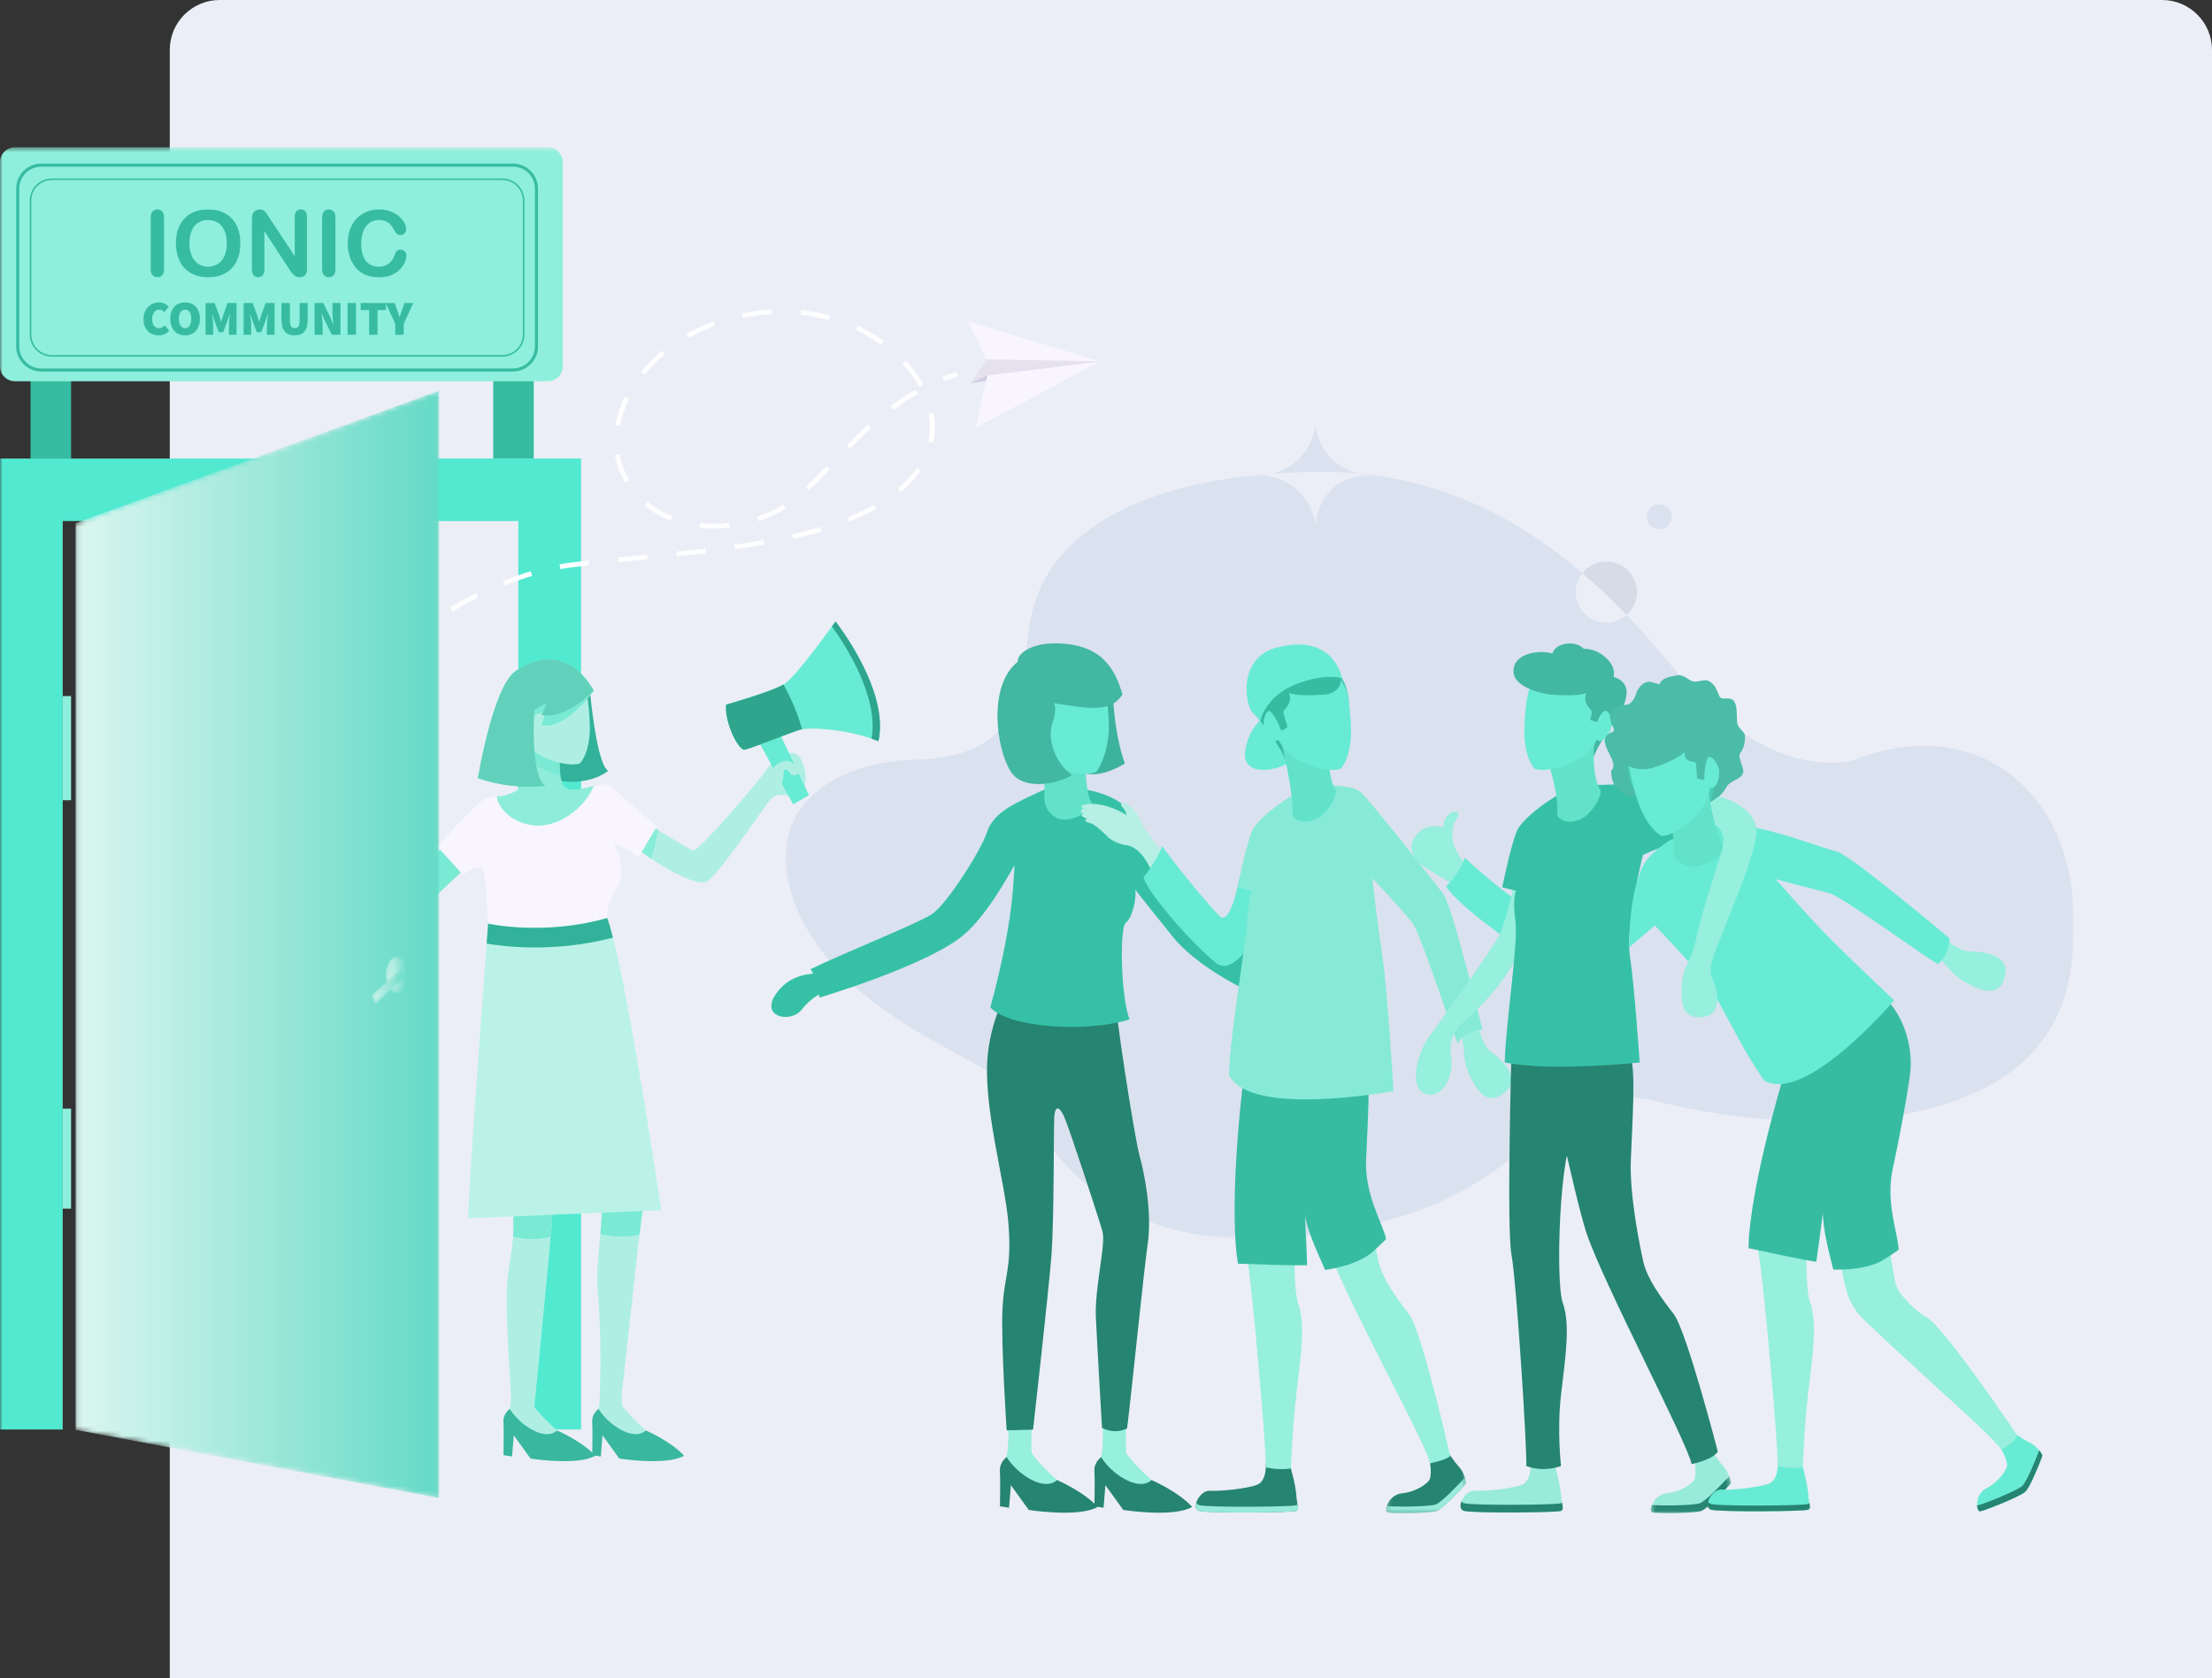 <?xml version="1.0" encoding="utf-8"?>
<svg xmlns="http://www.w3.org/2000/svg" xmlns:xlink="http://www.w3.org/1999/xlink" width="443px" height="336px" viewBox="0 0 443 336" version="1.1">
    
    <rect x="0" y="0" width="443" height="336" fill="#333333" stroke="none"/>
    
    <title>Illustration</title>
    <desc>Created with Sketch.</desc>
    <defs>
        <polygon id="path-1" points="0.229 0.364 258.331 0.364 258.331 153.642 0.229 153.642"/>
        <polygon id="path-3" points="0.262 0.501 16.274 0.501 16.274 12.842 0.262 12.842"/>
        <polygon id="path-5" points="0.265 0.194 16.274 0.194 16.274 7.338 0.265 7.338"/>
        <polygon id="path-7" points="0.519 0.501 16.53 0.501 16.53 12.842 0.519 12.842"/>
        <polygon id="path-9" points="0.521 0.54 16.531 0.54 16.531 7.95 0.521 7.95"/>
        <polygon id="path-11" points="0 273.958 415.405 273.958 415.405 0.489 0 0.489"/>
        <polygon id="path-13" points="0.12 26.752 0.12 208.288 72.941 221.942 72.941 0.205"/>
        <linearGradient x1="-0%" y1="50%" x2="99.999%" y2="50%" id="linearGradient-15">
            <stop stop-color="#DBF6F0" offset="0%"/>
            <stop stop-color="#64DAC6" offset="100%"/>
        </linearGradient>
        <path d="M0.299,4.142 C0.299,6.177 1.302,7.827 2.539,7.827 L2.539,7.827 C3.774,7.827 4.778,6.177 4.778,4.142 L4.778,4.142 C4.778,2.108 3.774,0.458 2.539,0.458 L2.539,0.458 C1.302,0.458 0.299,2.108 0.299,4.142" id="path-16"/>
        <linearGradient x1="0.008%" y1="50.001%" x2="99.985%" y2="50.001%" id="linearGradient-18">
            <stop stop-color="#DBF6F0" offset="0%"/>
            <stop stop-color="#64DAC6" offset="100%"/>
        </linearGradient>
        <path d="M6.106,0.152 L0.629,5.037 C0.498,5.155 0.499,5.561 0.611,5.879 L0.611,5.879 L0.811,6.454 C0.922,6.773 1.161,7.059 1.293,6.942 L1.293,6.942 L6.77,2.056 C6.9,1.939 6.874,1.462 6.763,1.144 L6.763,1.144 L6.563,0.569 C6.473,0.31 6.314,0.119 6.187,0.119 L6.187,0.119 C6.158,0.119 6.13,0.13 6.106,0.152" id="path-19"/>
        <linearGradient x1="-0.001%" y1="49.998%" x2="100.005%" y2="49.998%" id="linearGradient-21">
            <stop stop-color="#DBF6F0" offset="0%"/>
            <stop stop-color="#64DAC6" offset="100%"/>
        </linearGradient>
    </defs>
    <g id="For-Developers" stroke="none" stroke-width="1" fill="none" fill-rule="evenodd">
        <g transform="translate(-1013, -5330)" id="Build-a-Developer-community">
            <g transform="translate(189, 5160)">
                <g id="Illustration" transform="translate(824, 170)">
                    <path d="M44,0 L433,0 C438.523,-1.01453063e-15 443,4.477 443,10 L443,336 L443,336 L34,336 L34,10 C34,4.477 38.477,1.01453063e-15 44,0 Z" id="Rectangle" fill="#EBEEF6"/>
                    <g id="Group-211" transform="translate(0, 29)">
                        <g id="Group-3" transform="translate(157.074, 65.432)">
                            <mask id="mask-2" fill="white">
                                <use xlink:href="#path-1"/>
                            </mask>
                            <g id="Clip-2"/>
                            <path d="M214.49,57.644 C214.49,57.644 197.732,63.589 178.048,39.318 C174.989,35.545 171.872,32 168.682,28.693 C167.601,29.649 166.182,30.233 164.623,30.233 C161.237,30.233 158.493,27.498 158.493,24.125 C158.493,22.688 158.994,21.37 159.826,20.327 C146.594,9.037 131.969,1.907 114.882,0.364 C115.767,0.584 116.688,0.712 117.641,0.712 C106.651,0.712 106.328,11.133 106.379,10.698 C105.721,5.077 100.934,0.712 95.116,0.712 C95.977,0.712 96.81,0.606 97.615,0.425 C72.898,2.288 53.132,11.089 49.403,29.151 C47.34,39.136 50.276,57.048 26.642,57.644 C7.126,58.137 -5.783,69.81 3.077,88.739 C11.936,107.668 35.085,115.767 43.085,121.569 C51.084,127.372 57.375,158.984 105.838,152.859 C154.301,146.734 148.981,119.689 175.637,126.287 C202.292,132.885 251.747,134.388 257.431,100.813 C263.116,67.238 241.042,47.299 214.49,57.644" id="Fill-1" fill="#DAE1EF" mask="url(#mask-2)"/>
                        </g>
                        <path d="M263.453,56.158 C262.892,60.948 259.329,64.816 254.688,65.858 C257.906,65.615 261.204,65.485 264.566,65.473 C267.082,65.464 269.542,65.578 271.956,65.796 C267.444,64.669 264.003,60.858 263.453,56.158 Z" id="Fill-4" fill="#DAE1EF"/>
                        <path d="M325.756,94.125 C327.023,93.006 327.826,91.377 327.826,89.556 C327.826,86.183 325.082,83.447 321.696,83.447 C319.752,83.447 318.022,84.352 316.9,85.759 C319.92,88.336 322.868,91.131 325.756,94.125" id="Fill-6" fill="#D6DBE8"/>
                        <path d="M225.545,254.955 C225.545,254.955 225.399,261.15 225.545,261.88 C225.691,262.609 229.933,266.982 231.907,268.367 C228.544,270.482 221.596,266.034 220.353,263.555 C221.084,260.931 220.864,254.955 220.864,254.955 L225.545,254.955 Z" id="Fill-8" fill="#97EFDE"/>
                        <path d="M219.182,272.593 L221.011,272.886 L221.377,268.367 L224.96,273.324 C224.96,273.324 234.925,274.908 238.764,272.721 C235.911,269.605 230.62,267.332 230.62,267.332 C230.62,267.332 229.099,269.108 225.6,267.332 C222.1,265.556 220.533,262.733 220.533,262.733 C220.533,262.733 219.073,263.756 219.182,265.505 C219.292,267.255 219.182,272.593 219.182,272.593" id="Fill-10" fill="#268472"/>
                        <path d="M206.619,254.955 C206.619,254.955 206.472,261.15 206.619,261.88 C206.765,262.609 211.006,266.982 212.981,268.367 C209.617,270.482 202.67,266.034 201.427,263.555 C202.157,260.931 201.938,254.955 201.938,254.955 L206.619,254.955 Z" id="Fill-12" fill="#97EFDE"/>
                        <path d="M200.256,272.593 L202.084,272.886 L202.45,268.367 L206.033,273.324 C206.033,273.324 215.998,274.908 219.837,272.721 C216.986,269.605 211.693,267.332 211.693,267.332 C211.693,267.332 210.173,269.108 206.673,267.332 C203.173,265.556 201.606,262.733 201.606,262.733 C201.606,262.733 200.146,263.756 200.256,265.505 C200.366,267.255 200.256,272.593 200.256,272.593" id="Fill-14" fill="#268472"/>
                        <path d="M204.702,165.083 C204.702,165.083 199.217,170.986 197.9,181.482 C196.584,191.978 201.33,207.344 201.988,216.309 C202.646,225.275 201.054,226.331 200.761,233.329 C200.469,240.327 201.604,257.382 201.604,257.382 L206.893,257.243 C206.893,257.243 209.967,229.953 210.552,222.665 C211.137,215.377 210.991,197.009 211.137,194.677 C211.284,192.343 212.162,192.198 213.332,195.112 C214.502,198.028 220.06,214.939 220.792,217.563 C221.522,220.187 219.183,228.788 219.475,234.91 C219.768,241.033 220.702,256.885 220.702,256.885 C220.702,256.885 223.092,258.312 225.726,257 C226.895,247.379 228.982,226.164 229.859,220.041 C230.738,213.919 229.275,206.193 228.252,202.548 C227.228,198.904 223.132,172.664 223.278,169.456 C223.425,166.248 204.702,165.083 204.702,165.083" id="Fill-16" fill="#268472"/>
                        <path d="M165.745,166.155 C165.745,166.155 158.523,164.382 154.863,170.883 C152.959,174.964 158.602,175.627 160.491,173.229 C162.381,170.831 164.038,170.131 164.038,170.131 C164.038,170.131 165.504,168.141 165.745,166.155" id="Fill-18" fill="#36C1A7"/>
                        <path d="M208.98,130.589 C208.98,130.589 209.233,132.625 205.242,140.34 C200.948,148.644 196.883,154.798 193.196,158.015 C186.047,164.251 164.115,170.733 164.115,170.733 C164.115,170.733 163.324,166.23 162.327,165.038 C169.904,161.432 183.58,155.984 186.591,154.054 C189.602,152.125 196.542,141.159 197.645,137.673 C198.747,134.186 202.387,132.39 203.921,131.613 C207.483,129.845 208.98,130.589 208.98,130.589" id="Fill-20" fill="#36C1A7"/>
                        <path d="M209.967,128.783 C209.967,128.783 218.605,127.778 224.458,131.762 C226.949,133.457 224.566,144.555 226.639,147.032 C228.398,149.137 226.804,154.854 225.487,155.728 C224.17,156.603 224.462,170.582 226.217,175.101 C218.027,177.725 202.268,176.924 198.319,172.697 C200.471,165.096 202.386,155.536 202.823,149.472 C203.262,143.407 203.926,141.586 199.396,137.064 C196.419,134.094 209.967,128.783 209.967,128.783" id="Fill-22" fill="#36C1A7"/>
                        <path d="M222.82,108.361 C222.82,108.361 222.82,116.941 225.274,123.888 C219.954,127.025 215.554,126.738 214.68,122.96 C213.807,119.181 217.697,108.644 217.697,108.644 L222.82,108.361 Z" id="Fill-24" fill="#3DB29C"/>
                        <path d="M204.849,114.596 C204.849,114.596 208.815,119.527 208.888,121.542 C209.839,121.012 208.361,114.967 204.849,114.596" id="Fill-26" fill="#49CEB4"/>
                        <path d="M207.88,117.061 C207.88,117.061 209.555,126.7 209.128,130.8 C209.254,133.451 211.123,135.116 213.279,135.116 C214.87,135.116 218.608,133.741 218.677,131.762 C216.691,128.863 217.385,116.832 218.094,114.924 C215.54,116.267 207.88,117.061 207.88,117.061" id="Fill-28" fill="#61E2C9"/>
                        <path d="M219.798,104.018 C219.798,104.018 221.819,106.51 221.394,110.805 C219.425,110.222 217.882,105.131 219.798,104.018" id="Fill-30" fill="#49CEB4"/>
                        <path d="M221.248,108.727 C221.248,108.727 221.85,110.742 222.063,115.62 C222.275,120.498 220.415,124.646 219.564,125.494 C218.712,126.343 211.158,126.491 208.072,120.552 C207.221,122.143 203.761,115.938 204.613,113.71 C205.464,111.484 206.634,112.969 206.634,112.969 C206.634,112.969 205.145,109.257 208.018,106.924 C210.891,104.59 219.367,102.894 221.248,108.727" id="Fill-32" fill="#68EBD4"/>
                        <path d="M211.029,111.787 C211.029,111.787 211.87,112.673 210.753,115.854 C209.636,119.036 211.442,123.904 214.68,126.176 C211.374,128.184 204.849,129.217 202.454,125.523 C199.551,121.045 197.716,108.36 203.853,103.471 C203.599,101.909 206.55,99.814 211.179,99.814 C220.319,99.814 223.198,104.508 224.795,110.022 C222.347,113.946 217.492,112.744 211.029,111.787" id="Fill-34" fill="#42B7A1"/>
                        <path d="M225.734,134.221 C225.734,134.221 238.935,153.981 241.175,156.108 C243.414,158.234 257.897,168.248 261.317,170.514 C264.739,172.778 268.687,178.685 266.018,180.999 C263.348,183.312 259.393,179.886 258.586,175.779 C258.003,172.606 256.165,170.899 253.353,169.881 C250.541,168.863 241.861,164.881 237.692,159.615 C237.042,158.792 227.902,147.585 227.117,146.17 C222.881,138.528 225.734,134.221 225.734,134.221" id="Fill-36" fill="#A3EFE0"/>
                        <path d="M224.458,131.762 C224.458,131.762 226.825,133.541 227.724,134.996 C230.725,139.848 235.867,149.918 239.898,153.648 C241.73,155.344 251.517,162.238 257.017,166.006 C256.382,166.981 254.535,170.324 253.741,171.294 C252.979,170.686 252.071,170.211 251.027,169.833 C248.215,168.815 239.075,163.858 234.907,158.592 C234.256,157.769 225.579,147.104 224.794,145.689 C220.558,138.047 224.458,131.762 224.458,131.762" id="Fill-38" fill="#36C1A7"/>
                        <path d="M258.261,264.039 C258.261,264.039 259.469,268.138 259.611,270.33 C259.754,272.523 260.32,273.158 259.611,273.512 C258.903,273.865 241.949,274.006 240.175,273.512 C238.401,273.018 240.317,269.34 242.303,269.482 C244.29,269.624 249.785,269.058 251.771,268.281 C253.757,267.504 253.511,264.039 253.511,264.039 L258.261,264.039 Z" id="Fill-40" fill="#268472"/>
                        <path d="M259.611,272.364 C258.903,272.719 241.949,272.859 240.175,272.364 C239.875,272.28 239.688,272.101 239.581,271.869 C239.356,272.626 239.476,273.317 240.175,273.512 C241.949,274.007 258.903,273.865 259.611,273.512 C260.062,273.286 259.997,272.943 259.853,272.161 C259.798,272.239 259.726,272.307 259.611,272.364" id="Fill-42" fill="#98EADA"/>
                        <g id="Group-46" transform="translate(277.333, 261.117)">
                            <mask id="mask-4" fill="white">
                                <use xlink:href="#path-3"/>
                            </mask>
                            <g id="Clip-45"/>
                            <path d="M12.604,0.501 C12.604,0.501 13.72,2.303 14.731,3.418 C15.742,4.53 16.274,5.963 16.274,6.917 C14.785,8.56 11.643,11.848 10.419,12.377 C9.196,12.908 1.483,12.928 0.578,12.717 C-0.326,12.504 0.736,9.143 3.452,8.878 C5.835,8.645 7.919,7.38 8.771,6.425 C9.622,5.47 8.984,2.303 8.984,2.303 L12.604,0.501 Z" id="Fill-44" fill="#268472" mask="url(#mask-4)"/>
                        </g>
                        <path d="M286.388,263.833 C286.379,263.683 286.367,263.541 286.355,263.4 L286.317,263.419 C286.317,263.419 286.349,263.581 286.388,263.833" id="Fill-47" fill="#545454"/>
                        <g id="Group-51" transform="translate(277.333, 266.62)">
                            <mask id="mask-6" fill="white">
                                <use xlink:href="#path-5"/>
                            </mask>
                            <g id="Clip-50"/>
                            <path d="M16.057,0.194 C14.539,1.861 11.482,5.05 10.278,5.572 C9.054,6.102 1.341,6.122 0.437,5.91 C0.424,5.906 0.416,5.898 0.403,5.893 C0.176,6.564 0.225,7.129 0.578,7.213 C1.483,7.424 9.196,7.404 10.419,6.874 C11.643,6.345 14.785,3.057 16.274,1.413 C16.274,1.058 16.2,0.638 16.057,0.194" id="Fill-49" fill="#98EADA" mask="url(#mask-6)"/>
                        </g>
                        <path d="M249.68,181.746 C249.68,181.746 248.688,216.955 249.68,222.185 C250.673,227.417 253.653,261.197 253.51,264.806 C256.49,265.46 258.531,265.001 258.531,265.001 C258.531,265.001 258.76,257.538 259.612,250.186 C260.462,242.832 261.521,236.254 259.96,231.87 C258.399,227.488 259.433,200.41 262.269,198.572 C265.106,196.733 263.442,179.201 263.442,179.201 L249.68,181.746 Z" id="Fill-52" fill="#97EFDE"/>
                        <path d="M261.776,224.322 C261.535,214.774 260.138,199.953 262.269,198.572 C265.106,196.733 263.442,179.201 263.442,179.201 L249.68,181.746 C249.68,181.746 246.135,206.631 247.624,221.877 C247.672,222.369 247.818,223.092 247.927,224.014 C251.101,224.108 258.805,224.433 261.776,224.322" id="Fill-54" fill="#37BCA2"/>
                        <path d="M282.169,234.098 C279.707,230.929 277.067,227.272 276.211,224.068 C276.178,223.947 276.13,223.824 276.103,223.706 C275.359,220.418 273.302,210.236 273.586,203.238 C273.869,196.239 274.58,185.421 273.586,182.876 C272.593,180.331 256.489,182.876 256.489,182.876 C256.489,182.876 262.372,210.804 264.681,217.802 C265.391,219.956 266.748,223.158 268.447,226.895 C274.547,240.323 285.701,260.507 286.411,263.992 C291.093,262.931 290.382,262.303 290.382,262.303 C290.382,262.303 284.723,237.385 282.169,234.098" id="Fill-56" fill="#97EFDE"/>
                        <path d="M277.595,219.056 C276.85,215.768 273.302,210.237 273.586,203.238 C273.869,196.238 274.58,185.421 273.586,182.876 C272.593,180.331 256.49,182.876 256.49,182.876 C256.49,182.876 259.752,210.168 262.061,217.165 C262.77,219.32 263.696,221.54 265.394,225.276 C268.134,224.794 271.543,224.165 274.58,221.927 C274.68,221.853 277.622,219.174 277.595,219.056" id="Fill-58" fill="#37BCA2"/>
                        <path d="M281.531,140.67 C281.531,140.67 287.17,149.26 289.405,152.865 C291.639,156.471 294.655,169.727 295.221,173.262 C295.789,176.797 297.208,180.756 298.769,181.747 C300.329,182.735 304.585,186.695 301.747,189.381 C298.91,192.068 296.64,191.079 294.512,186.696 C292.384,182.312 293.975,182.03 292.116,176.373 C290.256,170.717 286.568,160.112 285.716,158.557 C284.866,157.002 276.919,145.549 276.919,145.549 L281.531,140.67 Z" id="Fill-60" fill="#97EFDE"/>
                        <path d="M235.937,146.168 C233.37,142.643 230.823,139.051 229.82,137.639 C229.375,137.014 228.776,136.375 228.101,135.777 L221.755,138.527 C222.718,139.314 223.983,139.913 225.318,140.132 C228.088,140.551 229.749,143.292 230.707,145.69 C231.271,147.101 233.374,150.432 235.937,153.67 L235.937,146.168 Z" id="Fill-62" fill="#B6EFE4"/>
                        <path d="M248.202,146.913 C248.202,146.913 246.454,156.586 244.255,154.42 C242.523,152.714 236.541,145.714 232.704,140.34 C232.445,141.882 229.898,145.622 228.989,146.701 C229.091,146.918 229.195,147.132 229.288,147.363 C230.393,150.135 238.348,159.685 243.616,163.858 C247.499,166.934 253.496,156.062 254.222,151.592 C254.86,147.66 248.202,146.913 248.202,146.913" id="Fill-64" fill="#68EBD4"/>
                        <path d="M229.463,137.611 C229.463,137.611 228.082,134.173 226.976,133.046 C225.779,131.783 224.858,131.553 224.536,131.92 C224.213,132.287 225.503,132.983 225.595,134.192 C223.891,133.044 219.931,131.369 216.983,132.149 C216.016,132.608 216.937,132.838 217.167,132.907 C216.476,132.953 216.038,133.48 217.005,133.94 C216.407,134.031 216.476,134.559 217.766,134.903 C217.236,134.996 217.121,135.454 217.904,135.661 C218.687,135.867 219.495,136.29 220.78,137.528 C222.064,138.766 223.471,140.042 225.984,140.261 C228.496,140.48 229.463,137.611 229.463,137.611" id="Fill-66" fill="#B6EFE4"/>
                        <path d="M263.017,128.297 C263.017,128.297 270.322,127.803 272.45,129.57 C274.022,130.876 283.942,143.453 289.016,149.932 C290.808,152.221 296.889,177.151 296.889,177.151 C296.889,177.151 292.953,177.468 291.995,179.907 C291.371,179.285 284.49,157.721 282.844,155.728 C279.717,151.945 274.817,146.807 274.817,146.807 C274.817,146.807 276.016,157.076 276.92,163.014 C277.824,168.953 279.084,189.453 279.084,189.453 C279.084,189.453 250.001,194.896 246.134,186.128 C246.348,177.856 249.477,160.361 249.752,155.728 C250.032,151.027 250.603,149.367 250.603,149.367 L247.836,148.659 C247.836,148.659 249.467,140.528 250.744,137.418 C252.021,134.307 260.25,128.863 263.017,128.297" id="Fill-68" fill="#86EAD7"/>
                        <path d="M253.875,114.047 C253.875,114.047 250.072,116.008 249.362,121.523 C248.652,127.037 257.519,125.658 260.818,121.523 C256.81,120.108 252.357,118.414 253.875,114.047" id="Fill-70" fill="#68EBD4"/>
                        <path d="M253.53,116.941 C253.53,116.941 257.497,121.873 257.569,123.888 C258.52,123.357 257.042,117.313 253.53,116.941" id="Fill-72" fill="#37BCA2"/>
                        <path d="M256.562,119.407 C256.562,119.407 259.256,130.207 258.831,134.307 C260.462,136.429 263.512,135.297 264.648,134.307 C265.782,133.317 267.486,131.268 267.556,129.287 C265.571,126.389 266.066,119.178 266.776,117.269 C264.223,118.612 256.562,119.407 256.562,119.407" id="Fill-74" fill="#61E2C9"/>
                        <path d="M268.479,106.364 C268.479,106.364 270.501,108.856 270.076,113.151 C268.107,112.567 266.564,107.477 268.479,106.364" id="Fill-76" fill="#49CEB4"/>
                        <path d="M269.737,109.492 C269.737,109.492 270.34,111.507 270.553,116.385 C270.766,121.263 269.383,124.021 268.531,124.869 C267.679,125.717 259.062,124.975 255.975,119.036 C255.124,120.627 252.251,116.703 253.103,114.475 C253.953,112.249 255.124,113.734 255.124,113.734 C255.124,113.734 253.635,110.022 256.507,107.689 C259.38,105.356 267.857,103.659 269.737,109.492" id="Fill-78" fill="#68EBD4"/>
                        <path d="M265.694,110.022 C265.694,110.022 268.479,109.642 268.479,107.291 C268.479,104.375 262.52,104.242 263.265,103.341 C262.574,101.082 258.105,102.457 256.562,104.189 C253.263,104.066 251.881,104.136 252.732,106.522 C247.519,108.063 251.311,113.912 253.059,116.289 C253.103,114.476 253.451,113.813 254.01,113.389 C254.568,112.965 256.11,115.811 256.562,117.269 C257.466,117.057 257.852,116.491 257.852,116.491 C257.852,116.491 257.042,114.131 257.042,113.549 C257.042,112.965 259.029,111.967 258.141,109.739 C260.056,110.588 265.694,110.022 265.694,110.022" id="Fill-80" fill="#37BCA2"/>
                        <path d="M252.393,115.344 C252.393,115.344 253.317,110.506 259.382,108.063 C265.447,105.621 268.748,106.788 268.748,106.788 C268.748,106.788 267.238,97.644 255.691,100.655 C248.369,102.563 249.091,111.004 250.71,113.503 L252.393,115.344 Z" id="Fill-82" fill="#68EBD4"/>
                        <path d="M293.326,148.988 C293.326,148.988 290.245,147.874 286.995,145.623 C285.128,144.331 283.068,143.975 282.649,140.67 C283.109,135.941 289.543,134.994 290.594,138.573 C291.646,142.151 293.239,143.679 293.239,143.679 C293.239,143.679 293.994,146.604 293.326,148.988" id="Fill-84" fill="#97EFDE"/>
                        <path d="M290.999,139.789 C290.999,139.789 290.523,136.762 291.392,135.511 C292.261,134.259 292.312,133.495 291.392,133.495 C290.472,133.495 289.158,134.617 289.048,136.426 C288.938,138.234 290.999,139.789 290.999,139.789" id="Fill-86" fill="#97EFDE"/>
                        <path d="M308.478,144.889 C308.478,144.889 308.672,154.716 306.088,153.024 C304.053,151.69 298.169,147.249 293.348,142.732 C292.67,145.011 290.676,147.496 289.597,148.446 C289.74,148.64 289.885,148.829 290.021,149.037 C291.652,151.537 301.335,159.343 307.324,162.403 C311.738,164.657 315.473,152.821 315.302,148.297 C315.151,144.316 308.478,144.889 308.478,144.889" id="Fill-88" fill="#68EBD4"/>
                        <path d="M322.315,116.941 C322.315,116.941 318.897,121.873 318.824,123.888 C317.872,123.357 318.803,117.313 322.315,116.941" id="Fill-90" fill="#42B7A1"/>
                        <path d="M311.285,264.039 C311.285,264.039 312.492,268.138 312.635,270.33 C312.777,272.523 313.343,273.158 312.635,273.512 C311.925,273.865 294.973,274.006 293.198,273.512 C291.425,273.018 293.34,269.34 295.327,269.482 C297.313,269.624 302.808,269.058 304.794,268.281 C306.78,267.504 306.534,264.039 306.534,264.039 L311.285,264.039 Z" id="Fill-92" fill="#98EADA"/>
                        <path d="M312.635,271.975 C311.926,272.328 294.973,272.469 293.198,271.975 C292.964,271.909 292.799,271.786 292.685,271.626 C292.353,272.472 292.424,273.296 293.198,273.512 C294.973,274.006 311.926,273.865 312.635,273.512 C313.142,273.259 312.996,272.852 312.82,271.843 C312.77,271.891 312.713,271.936 312.635,271.975" id="Fill-94" fill="#268472"/>
                        <g id="Group-98" transform="translate(330.1, 261.117)">
                            <mask id="mask-8" fill="white">
                                <use xlink:href="#path-7"/>
                            </mask>
                            <g id="Clip-97"/>
                            <path d="M12.859,0.501 C12.859,0.501 13.977,2.303 14.988,3.418 C15.999,4.53 16.53,5.963 16.53,6.917 C15.041,8.56 11.9,11.848 10.676,12.377 C9.452,12.908 1.74,12.928 0.835,12.717 C-0.069,12.504 0.993,9.143 3.709,8.878 C6.091,8.645 8.175,7.38 9.027,6.425 C9.878,5.47 9.239,2.303 9.239,2.303 L12.859,0.501 Z" id="Fill-96" fill="#98EADA" mask="url(#mask-8)"/>
                        </g>
                        <g id="Group-101" transform="translate(330.1, 266.009)">
                            <mask id="mask-10" fill="white">
                                <use xlink:href="#path-9"/>
                            </mask>
                            <g id="Clip-100"/>
                            <path d="M16.216,0.54 C14.707,2.201 11.621,5.424 10.41,5.948 C9.237,6.456 2.119,6.495 0.733,6.311 C0.425,7.065 0.448,7.733 0.835,7.824 C1.74,8.036 9.452,8.016 10.676,7.485 C11.9,6.956 15.041,3.668 16.531,2.025 C16.531,1.6 16.42,1.082 16.216,0.54" id="Fill-99" fill="#268472" mask="url(#mask-10)"/>
                        </g>
                        <path d="M302.703,181.746 C302.703,181.746 301.711,216.955 302.703,222.185 C303.697,227.417 305.826,260.925 305.682,264.534 C309.23,265.881 312.635,264.534 312.635,264.534 C312.635,264.534 311.784,257.538 312.635,250.186 C313.486,242.832 314.543,236.254 312.984,231.87 C311.423,227.488 312.455,200.41 315.293,198.572 C318.13,196.733 316.466,179.201 316.466,179.201 L302.703,181.746 Z" id="Fill-102" fill="#268472"/>
                        <path d="M309.513,182.876 C309.513,182.876 315.396,210.804 317.704,217.802 C320.967,227.7 337.877,259.69 338.783,264.144 C343.466,263.085 344.022,261.617 344.022,261.617 C344.022,261.617 337.746,237.385 335.193,234.098 C332.639,230.811 329.873,226.993 329.128,223.706 C328.383,220.418 326.325,210.237 326.609,203.238 C326.892,196.239 327.602,185.421 326.609,182.876 C325.616,180.331 309.513,182.876 309.513,182.876" id="Fill-104" fill="#268472"/>
                        <path d="M303.484,147.032 C303.484,147.032 301.675,155.41 300.292,158.167 C298.909,160.925 288.694,175.242 286.246,178.529 C283.799,181.817 282.096,188.709 285.395,189.981 C288.694,191.255 291.248,186.694 290.61,182.559 C290.077,179.377 291.226,177.151 293.525,175.242 C295.823,173.332 302.632,166.652 304.761,160.289 C306.889,153.925 303.484,147.032 303.484,147.032" id="Fill-106" fill="#97EFDE"/>
                        <path d="M316.039,128.297 C316.039,128.297 323.489,128.029 326.258,128.03 C329.348,128.03 336.392,130.572 336.392,130.572 C336.392,130.572 340.661,136.188 340.733,138.611 C337.703,138.153 329.024,142.183 329.024,142.183 C329.024,142.183 325.51,156.365 326.414,162.303 C327.319,168.242 328.383,183.726 328.383,183.726 C328.383,183.726 310.932,185.634 301.355,183.726 C301.568,175.453 304.122,159.97 303.484,155.304 C302.845,150.638 303.626,149.367 303.626,149.367 L300.86,148.659 C300.86,148.659 302.491,140.528 303.767,137.418 C305.044,134.307 313.273,128.863 316.039,128.297" id="Fill-108" fill="#36C1A7"/>
                        <path d="M311.854,134.308 C313.486,136.429 316.536,135.298 317.672,134.308 C318.806,133.318 320.509,131.267 320.579,129.288 C318.593,126.389 319.089,119.178 319.8,117.269 C317.245,118.612 310.152,123.985 310.152,123.985 C310.152,123.985 312.28,130.207 311.854,134.308 Z" id="Fill-110" fill="#61E2C9"/>
                        <path d="M306.109,109.492 C306.109,109.492 305.506,111.507 305.293,116.385 C305.08,121.263 306.463,124.021 307.315,124.869 C308.166,125.717 316.784,124.975 319.87,119.036 C320.721,120.627 323.594,116.703 322.743,114.475 C321.892,112.249 320.721,113.734 320.721,113.734 C320.721,113.734 322.211,110.022 319.338,107.689 C316.466,105.356 307.988,103.659 306.109,109.492" id="Fill-112" fill="#68EBD4"/>
                        <path d="M310.152,110.022 C310.152,110.022 302.95,109.015 303.109,105.25 C303.269,101.485 308.908,101.114 310.876,101.856 C311.569,99.597 315.632,99.17 317.175,100.902 C320.473,100.778 323.964,104.136 323.113,106.522 C328.327,108.063 324.534,113.912 322.786,116.289 C322.743,114.476 322.395,113.813 321.836,113.389 C321.278,112.965 320.346,114.105 319.894,115.563 C318.99,115.351 318.458,115.138 318.458,115.138 C318.458,115.138 318.804,114.131 318.804,113.549 C318.804,112.965 316.816,111.967 317.704,109.739 C315.788,110.588 310.152,110.022 310.152,110.022" id="Fill-114" fill="#42B7A1"/>
                        <path d="M360.777,263.799 C360.777,263.799 361.985,267.898 362.127,270.091 C362.269,272.283 362.836,272.918 362.127,273.273 C361.418,273.626 344.464,273.767 342.69,273.273 C340.917,272.777 342.833,269.101 344.819,269.243 C346.805,269.384 352.301,268.818 354.286,268.041 C356.272,267.264 356.026,263.799 356.026,263.799 L360.777,263.799 Z" id="Fill-116" fill="#68EBD4"/>
                        <path d="M362.127,272.125 C361.418,272.479 344.464,272.62 342.691,272.125 C342.391,272.041 342.204,271.861 342.097,271.63 C341.871,272.386 341.991,273.078 342.691,273.273 C344.464,273.768 361.418,273.626 362.127,273.273 C362.578,273.047 362.512,272.703 362.368,271.922 C362.313,271.999 362.241,272.068 362.127,272.125" id="Fill-118" fill="#268472"/>
                        <path d="M362.078,212.431 L351.767,212.431 C351.805,216.932 351.927,220.533 352.196,221.947 C353.189,227.178 356.168,260.958 356.025,264.566 C359.005,265.22 361.046,264.761 361.046,264.761 C361.046,264.761 361.276,257.299 362.127,249.946 C362.978,242.593 364.035,236.013 362.476,231.631 C361.64,229.285 361.548,220.432 362.078,212.431" id="Fill-120" fill="#97EFDE"/>
                        <path d="M363.756,223.63 C365.19,214.188 366.408,199.35 368.75,198.361 C371.865,197.045 373.296,179.491 373.296,179.491 L359.3,179.604 C359.3,179.604 351.452,203.491 350.249,218.762 C350.211,219.254 350.227,219.991 350.173,220.918 C353.282,221.563 360.811,223.223 363.756,223.63" id="Fill-122" fill="#37BCA2"/>
                        <path d="M403.266,257.818 C403.266,257.818 404.971,259.084 406.323,259.748 C407.674,260.413 408.698,261.548 409.051,262.435 C408.273,264.51 406.568,268.72 405.626,269.661 C404.685,270.603 397.522,273.454 396.603,273.589 C395.683,273.725 395.429,270.21 397.857,268.966 C399.984,267.875 401.454,265.933 401.893,264.733 C402.331,263.533 400.567,260.823 400.567,260.823 L403.266,257.818 Z" id="Fill-124" fill="#68EBD4"/>
                        <path d="M399.789,261.18 C399.725,261.045 399.661,260.917 399.598,260.792 L399.57,260.823 C399.57,260.823 399.659,260.962 399.789,261.18" id="Fill-126" fill="#545454"/>
                        <path d="M408.397,261.382 C407.604,263.488 405.94,267.576 405.013,268.503 C404.071,269.445 396.908,272.296 395.989,272.431 C395.977,272.432 395.965,272.427 395.953,272.427 C395.988,273.136 396.243,273.642 396.603,273.589 C397.522,273.454 404.684,270.603 405.626,269.661 C406.568,268.72 408.273,264.51 409.051,262.435 C408.919,262.105 408.695,261.741 408.397,261.382" id="Fill-128" fill="#268472"/>
                        <path d="M403.933,258.292 C403.933,258.292 389.456,236.797 385.824,234.751 C383.398,233.385 381.183,230.762 380.277,229.503 C380.205,229.402 379.765,228.637 379.561,227.719 C379.126,225.766 378.231,220.304 378.078,216.941 L368.363,221.043 C368.363,222.215 369.025,226.406 369.335,227.617 C369.949,230.012 370.465,232.513 373.425,235.363 C384.061,245.607 398.918,258.341 400.866,261.321 C404.827,258.614 403.933,258.292 403.933,258.292" id="Fill-130" fill="#97EFDE"/>
                        <path d="M380.254,221.196 C380.096,217.829 377.571,211.767 379.076,204.924 C380.58,198.08 382.485,187.601 382.641,184.875 C383.086,177.116 378.383,169.954 375.394,170.033 C370.404,170.164 365.807,181.902 365.807,181.902 C365.807,181.902 364.241,209.341 365.288,216.634 C365.611,218.878 366.133,221.225 367.152,225.2 C369.934,225.201 373.4,225.174 376.782,223.499 C376.894,223.444 380.261,221.317 380.254,221.196" id="Fill-132" fill="#37BCA2"/>
                        <path d="M356.484,138.475 C356.484,138.475 366.121,142.098 370.059,143.697 C373.997,145.296 384.275,154.23 386.824,156.752 C389.375,159.273 392.863,161.637 394.709,161.52 C396.555,161.402 402.335,162.097 401.633,165.935 C400.93,169.773 398.512,170.308 394.201,168.019 C389.887,165.729 391.005,164.565 386.157,161.09 C381.308,157.615 372.055,151.217 370.448,150.462 C368.841,149.706 355.647,145.126 355.647,145.126 L356.484,138.475 Z" id="Fill-134" fill="#97EFDE"/>
                        <path d="M334.211,139.364 C334.211,139.364 337.71,137.683 340.344,136.832 C348.627,134.157 360.078,139.305 368.009,141.557 C370.811,142.352 390.472,158.912 390.472,158.912 C390.472,158.912 390.472,161.981 388.151,164.015 C387.279,163.88 368.963,150.507 366.455,149.865 C361.691,148.648 355.647,147.032 355.647,147.032 C355.647,147.032 362.253,154.658 366.497,158.923 C370.741,163.188 379.347,171.293 379.347,171.293 C379.347,171.293 361.615,192.167 353.305,187.359 C348.583,180.552 345.392,173.283 342.873,169.38 C340.318,165.419 331.401,156.301 331.401,156.301 L326.262,160.707 C326.262,160.707 326.262,152.566 327.8,147.779 C328.829,144.578 329.065,142.82 334.211,139.364" id="Fill-136" fill="#68EBD4"/>
                        <path d="M347.874,115.386 C347.782,113.667 348.045,111.072 346.344,110.87 C345.641,110.787 344.608,111.094 344.317,110.346 C344.21,110.07 343.64,108.555 343.136,108.063 C341.68,106.636 341.274,107.353 339.57,107.479 C338.269,107.577 337.476,105.915 335.762,106.231 C334.583,106.449 332.579,106.785 332.369,108.04 C332.374,108.012 330.729,107.563 330.587,107.53 C329.992,107.396 329.356,107.653 328.871,108.063 C327.544,109.187 327.744,110.36 327.033,111.225 C326.431,111.956 326.148,112.121 325.304,112.142 C324.378,112.166 323.601,112.293 322.899,112.945 C322.057,113.727 322.413,114.63 322.725,115.754 C322.825,116.118 323.357,116.914 323.179,117.32 C322.994,117.739 322.693,117.546 322.403,117.769 C321.771,118.26 321.596,118.265 321.414,119.04 C321.16,120.123 322.59,122.301 322.907,123.264 C323.154,124.015 323.179,124.215 323.06,124.74 C322.982,125.08 322.608,125.142 322.677,125.851 C322.92,128.391 324.036,129.536 326.231,130.375 L340.842,132.016 C342.711,132.183 345.022,130.068 345.781,128.566 C346.485,127.173 348.755,127.168 349.118,125.647 C349.319,124.801 348.053,122.753 348.425,121.978 C348.739,121.327 349.476,120.75 349.476,118.512 C349.476,117.269 347.965,117.075 347.874,115.386" id="Fill-138" fill="#4BBCA7"/>
                        <path d="M343.923,126.616 C343.923,126.616 341.918,132.612 342.55,134.528 C341.473,134.358 340.758,128.178 343.923,126.616" id="Fill-140" fill="#49CEB4"/>
                        <path d="M345.109,140.67 C344.316,143.223 342.779,143.71 339.963,144.451 C338.505,144.835 335.952,143.981 335.199,142.148 C336.053,138.743 333.08,132.15 331.75,130.604 C334.613,130.983 342.075,129.082 342.075,129.082 C342.075,129.082 343.284,136.971 345.109,140.67 Z" id="Fill-142" fill="#61E2C9"/>
                        <path d="M326.221,121.859 C326.221,121.859 325.192,124.894 327.085,128.776 C328.728,127.549 328.406,122.241 326.221,121.859" id="Fill-144" fill="#49CEB4"/>
                        <path d="M326.268,124.332 C326.268,124.332 326.404,126.431 327.9,131.08 C329.397,135.73 331.653,137.838 332.747,138.34 C333.841,138.842 341.667,135.168 342.496,128.531 C343.848,129.729 345.177,125.056 343.605,123.261 C342.031,121.466 341.45,123.263 341.45,123.263 C341.45,123.263 341.557,119.267 338.051,118.072 C334.544,116.875 326.003,118.212 326.268,124.332" id="Fill-146" fill="#68EBD4"/>
                        <path d="M331.018,124.73 C329.557,125.209 325.904,125.303 325.087,123.099 C324.072,120.363 331.211,116.915 330.199,116.328 C330.061,113.969 334.732,113.716 336.782,114.807 C339.832,113.552 341.155,113.14 341.185,115.673 C346.612,115.317 345.09,122.114 344.275,124.946 C343.605,123.261 343.047,122.76 342.376,122.555 C341.704,122.349 341.248,125.552 341.331,127.076 C340.409,127.189 339.851,126.792 339.851,126.792 C339.851,126.792 339.79,124.299 339.587,123.751 C339.384,123.205 337.313,123.978 337.371,121.582 C335.869,123.04 332.797,124.146 331.018,124.73" id="Fill-148" fill="#4BBCA7"/>
                        <path d="M344.27,130.46 C344.27,130.46 351.791,132.356 351.775,137.418 C351.763,141.614 346.117,154.742 344.874,158.006 C343.631,161.273 341.958,164.904 342.799,166.545 C343.638,168.185 345.315,173.719 341.601,174.506 C337.886,175.294 336.445,173.285 336.778,168.497 C337.112,163.712 338.598,164.298 339.779,158.58 C340.961,152.863 344.578,142.547 344.976,140.845 C345.794,137.352 343.553,136.179 343.553,136.179 L342.531,131.655 L344.27,130.46 Z" id="Fill-150" fill="#97EFDE"/>
                        <mask id="mask-12" fill="white">
                            <use xlink:href="#path-11"/>
                        </mask>
                        <g id="Clip-153"/>
                        <polygon id="Fill-152" fill="#37BCA2" mask="url(#mask-12)" points="6.116 62.807 14.232 62.807 14.232 45.868 6.116 45.868"/>
                        <polygon id="Fill-154" fill="#37BCA2" mask="url(#mask-12)" points="98.778 62.807 106.894 62.807 106.894 45.868 98.778 45.868"/>
                        <path d="M3,47.336 C1.344,47.336 -0,45.997 -0,44.345 L-0,3.479 C-0,1.828 1.344,0.489 3,0.489 L109.696,0.489 C111.353,0.489 112.697,1.828 112.697,3.479 L112.697,44.345 C112.697,45.997 111.353,47.336 109.696,47.336 L3,47.336 Z" id="Fill-155" fill="#8EEFDC" mask="url(#mask-12)"/>
                        <path d="M8.268,4.367 C5.837,4.367 3.858,6.339 3.858,8.762 L3.858,40.376 C3.858,42.8 5.837,44.772 8.268,44.772 L102.72,44.772 C105.151,44.772 107.13,42.8 107.13,40.376 L107.13,8.762 C107.13,6.339 105.151,4.367 102.72,4.367 L8.268,4.367 Z M102.72,45.383 L8.268,45.383 C5.498,45.383 3.244,43.137 3.244,40.376 L3.244,8.762 C3.244,6.001 5.498,3.755 8.268,3.755 L102.72,3.755 C105.49,3.755 107.743,6.001 107.743,8.762 L107.743,40.376 C107.743,43.137 105.49,45.383 102.72,45.383 L102.72,45.383 Z" id="Fill-156" fill="#37BCA2" mask="url(#mask-12)"/>
                        <path d="M10.386,7.045 C8.116,7.045 6.27,8.886 6.27,11.148 L6.27,37.99 C6.27,40.253 8.116,42.093 10.386,42.093 L100.602,42.093 C102.872,42.093 104.719,40.253 104.719,37.99 L104.719,11.148 C104.719,8.886 102.872,7.045 100.602,7.045 L10.386,7.045 Z M100.602,42.399 L10.386,42.399 C7.947,42.399 5.963,40.422 5.963,37.99 L5.963,11.148 C5.963,8.717 7.947,6.739 10.386,6.739 L100.602,6.739 C103.041,6.739 105.025,8.717 105.025,11.148 L105.025,37.99 C105.025,40.422 103.041,42.399 100.602,42.399 L100.602,42.399 Z" id="Fill-157" fill="#37BCA2" mask="url(#mask-12)"/>
                        <path d="M30.184,24.891 L30.184,14.545 C30.184,14.008 30.307,13.605 30.553,13.336 C30.799,13.067 31.116,12.932 31.505,12.932 C31.907,12.932 32.232,13.066 32.48,13.331 C32.729,13.597 32.854,14.001 32.854,14.545 L32.854,24.891 C32.854,25.435 32.729,25.841 32.48,26.109 C32.232,26.378 31.907,26.512 31.505,26.512 C31.122,26.512 30.806,26.377 30.557,26.104 C30.308,25.834 30.184,25.429 30.184,24.891" id="Fill-158" fill="#37BCA2" mask="url(#mask-12)"/>
                        <path d="M45.428,19.687 C45.428,18.725 45.272,17.892 44.96,17.188 C44.649,16.483 44.204,15.95 43.626,15.588 C43.047,15.228 42.384,15.047 41.635,15.047 C41.102,15.047 40.609,15.147 40.157,15.347 C39.704,15.547 39.314,15.838 38.988,16.22 C38.661,16.602 38.404,17.091 38.215,17.685 C38.026,18.279 37.932,18.946 37.932,19.687 C37.932,20.433 38.026,21.108 38.215,21.712 C38.404,22.314 38.67,22.815 39.015,23.212 C39.359,23.609 39.755,23.906 40.201,24.103 C40.647,24.3 41.138,24.398 41.671,24.398 C42.354,24.398 42.982,24.228 43.554,23.888 C44.126,23.547 44.581,23.022 44.92,22.311 C45.258,21.601 45.428,20.726 45.428,19.687 M41.635,12.933 C43.001,12.933 44.174,13.209 45.154,13.761 C46.133,14.314 46.875,15.099 47.378,16.117 C47.881,17.136 48.133,18.331 48.133,19.705 C48.133,20.72 47.996,21.642 47.719,22.473 C47.444,23.303 47.03,24.022 46.479,24.631 C45.928,25.241 45.251,25.707 44.448,26.029 C43.645,26.351 42.726,26.513 41.689,26.513 C40.659,26.513 39.736,26.347 38.921,26.015 C38.105,25.685 37.426,25.217 36.88,24.614 C36.335,24.01 35.923,23.285 35.645,22.437 C35.366,21.589 35.227,20.672 35.227,19.687 C35.227,18.678 35.371,17.752 35.663,16.91 C35.953,16.068 36.374,15.351 36.926,14.76 C37.477,14.169 38.148,13.717 38.939,13.403 C39.73,13.09 40.628,12.933 41.635,12.933" id="Fill-159" fill="#37BCA2" mask="url(#mask-12)"/>
                        <path d="M53.894,14.527 L59.026,22.266 L59.026,14.456 C59.026,13.948 59.135,13.568 59.354,13.313 C59.573,13.06 59.868,12.933 60.24,12.933 C60.623,12.933 60.926,13.06 61.147,13.313 C61.369,13.568 61.48,13.948 61.48,14.456 L61.48,24.783 C61.48,25.936 61.001,26.513 60.042,26.513 C59.802,26.513 59.586,26.478 59.395,26.409 C59.203,26.34 59.023,26.232 58.856,26.082 C58.688,25.933 58.532,25.759 58.388,25.559 C58.245,25.359 58.1,25.154 57.957,24.945 L52.951,17.295 L52.951,24.99 C52.951,25.492 52.833,25.871 52.6,26.128 C52.367,26.384 52.067,26.513 51.701,26.513 C51.324,26.513 51.021,26.383 50.793,26.123 C50.566,25.863 50.452,25.485 50.452,24.99 L50.452,14.859 C50.452,14.429 50.5,14.091 50.596,13.847 C50.71,13.577 50.898,13.359 51.162,13.188 C51.426,13.018 51.71,12.933 52.016,12.933 C52.255,12.933 52.46,12.971 52.632,13.049 C52.802,13.127 52.952,13.231 53.081,13.363 C53.21,13.494 53.342,13.664 53.476,13.873 C53.611,14.082 53.751,14.3 53.894,14.527" id="Fill-160" fill="#37BCA2" mask="url(#mask-12)"/>
                        <path d="M64.509,24.891 L64.509,14.545 C64.509,14.008 64.632,13.605 64.878,13.336 C65.123,13.067 65.441,12.932 65.83,12.932 C66.232,12.932 66.556,13.066 66.805,13.331 C67.053,13.597 67.179,14.001 67.179,14.545 L67.179,24.891 C67.179,25.435 67.053,25.841 66.805,26.109 C66.556,26.378 66.232,26.512 65.83,26.512 C65.446,26.512 65.131,26.377 64.881,26.104 C64.633,25.834 64.509,25.429 64.509,24.891" id="Fill-161" fill="#37BCA2" mask="url(#mask-12)"/>
                        <path d="M81.388,22.141 C81.388,22.559 81.284,23.012 81.078,23.499 C80.871,23.986 80.546,24.463 80.103,24.932 C79.66,25.401 79.093,25.781 78.404,26.074 C77.715,26.366 76.912,26.512 75.995,26.512 C75.3,26.512 74.668,26.447 74.099,26.315 C73.53,26.184 73.013,25.979 72.548,25.702 C72.084,25.424 71.658,25.059 71.268,24.604 C70.92,24.192 70.624,23.732 70.378,23.221 C70.132,22.711 69.948,22.165 69.825,21.586 C69.702,21.007 69.641,20.392 69.641,19.74 C69.641,18.684 69.795,17.737 70.103,16.901 C70.412,16.065 70.854,15.35 71.43,14.756 C72.005,14.162 72.679,13.709 73.452,13.398 C74.225,13.088 75.049,12.932 75.924,12.932 C76.99,12.932 77.94,13.145 78.772,13.568 C79.606,13.993 80.244,14.517 80.687,15.141 C81.13,15.765 81.352,16.354 81.352,16.91 C81.352,17.214 81.245,17.483 81.029,17.716 C80.813,17.949 80.552,18.065 80.247,18.065 C79.905,18.065 79.649,17.985 79.479,17.823 C79.307,17.662 79.117,17.385 78.907,16.99 C78.56,16.34 78.151,15.853 77.681,15.53 C77.21,15.208 76.631,15.046 75.941,15.046 C74.845,15.046 73.971,15.462 73.322,16.292 C72.671,17.122 72.347,18.302 72.347,19.83 C72.347,20.852 72.49,21.701 72.778,22.378 C73.066,23.057 73.473,23.562 74,23.897 C74.527,24.231 75.144,24.398 75.852,24.398 C76.619,24.398 77.267,24.209 77.797,23.83 C78.328,23.451 78.728,22.893 78.998,22.159 C79.111,21.813 79.252,21.531 79.42,21.313 C79.587,21.095 79.857,20.985 80.228,20.985 C80.546,20.985 80.819,21.096 81.046,21.317 C81.274,21.538 81.388,21.813 81.388,22.141" id="Fill-162" fill="#37BCA2" mask="url(#mask-12)"/>
                        <path d="M31.786,38.147 C31.381,38.147 30.992,38.08 30.623,37.947 C30.253,37.813 29.929,37.611 29.651,37.34 C29.372,37.069 29.151,36.731 28.988,36.323 C28.824,35.915 28.743,35.44 28.743,34.899 C28.743,34.364 28.828,33.89 28.998,33.475 C29.168,33.062 29.396,32.712 29.68,32.428 C29.965,32.145 30.292,31.928 30.662,31.778 C31.032,31.628 31.419,31.553 31.825,31.553 C32.251,31.553 32.63,31.636 32.964,31.802 C33.298,31.969 33.58,32.166 33.808,32.394 L32.924,33.471 C32.768,33.334 32.606,33.221 32.438,33.133 C32.272,33.044 32.08,33.001 31.865,33.001 C31.674,33.001 31.496,33.043 31.33,33.128 C31.163,33.213 31.015,33.334 30.888,33.49 C30.76,33.647 30.658,33.839 30.583,34.067 C30.508,34.296 30.47,34.553 30.47,34.84 C30.47,35.44 30.597,35.9 30.849,36.22 C31.101,36.539 31.433,36.699 31.845,36.699 C32.093,36.699 32.314,36.646 32.508,36.537 C32.7,36.43 32.866,36.301 33.003,36.151 L33.887,37.208 C33.612,37.521 33.296,37.755 32.94,37.912 C32.583,38.069 32.198,38.147 31.786,38.147" id="Fill-163" fill="#37BCA2" mask="url(#mask-12)"/>
                        <path d="M37.068,36.699 C37.454,36.699 37.756,36.532 37.975,36.195 C38.195,35.86 38.305,35.401 38.305,34.821 C38.305,34.24 38.195,33.792 37.975,33.475 C37.756,33.159 37.454,33.001 37.068,33.001 C36.681,33.001 36.379,33.159 36.16,33.475 C35.94,33.792 35.83,34.24 35.83,34.821 C35.83,35.401 35.94,35.86 36.16,36.195 C36.379,36.532 36.681,36.699 37.068,36.699 M37.068,38.147 C36.622,38.147 36.219,38.072 35.855,37.922 C35.492,37.773 35.181,37.555 34.923,37.272 C34.664,36.988 34.463,36.639 34.319,36.225 C34.175,35.811 34.103,35.342 34.103,34.821 C34.103,34.299 34.175,33.834 34.319,33.426 C34.463,33.019 34.664,32.676 34.923,32.399 C35.181,32.122 35.492,31.912 35.855,31.768 C36.219,31.624 36.622,31.553 37.068,31.553 C37.507,31.553 37.909,31.624 38.275,31.768 C38.642,31.912 38.954,32.124 39.213,32.404 C39.471,32.685 39.673,33.027 39.816,33.431 C39.961,33.836 40.033,34.299 40.033,34.821 C40.033,35.342 39.961,35.811 39.816,36.225 C39.673,36.639 39.471,36.988 39.213,37.272 C38.954,37.555 38.642,37.773 38.275,37.922 C37.909,38.072 37.507,38.147 37.068,38.147" id="Fill-164" fill="#37BCA2" mask="url(#mask-12)"/>
                        <path d="M41.171,38.03 L41.171,31.67 L42.977,31.67 L43.94,34.273 C43.998,34.449 44.054,34.631 44.106,34.821 C44.159,35.01 44.214,35.199 44.273,35.388 L44.313,35.388 C44.372,35.199 44.427,35.01 44.48,34.821 C44.532,34.631 44.587,34.449 44.646,34.273 L45.569,31.67 L47.375,31.67 L47.375,38.03 L45.844,38.03 L45.844,36.151 C45.844,35.988 45.852,35.809 45.868,35.613 C45.885,35.417 45.903,35.217 45.923,35.011 C45.942,34.806 45.964,34.605 45.991,34.41 C46.017,34.214 46.04,34.038 46.06,33.881 L46.02,33.881 L45.491,35.408 L44.705,37.511 L43.802,37.511 L43.017,35.408 L42.506,33.881 L42.466,33.881 C42.487,34.038 42.509,34.214 42.536,34.41 C42.562,34.605 42.585,34.806 42.604,35.011 C42.623,35.217 42.641,35.417 42.658,35.613 C42.674,35.809 42.683,35.988 42.683,36.151 L42.683,38.03 L41.171,38.03 Z" id="Fill-165" fill="#37BCA2" mask="url(#mask-12)"/>
                        <path d="M48.789,38.03 L48.789,31.67 L50.595,31.67 L51.558,34.273 C51.616,34.449 51.672,34.631 51.724,34.821 C51.777,35.01 51.833,35.199 51.891,35.388 L51.931,35.388 C51.99,35.199 52.045,35.01 52.098,34.821 C52.15,34.631 52.205,34.449 52.265,34.273 L53.187,31.67 L54.993,31.67 L54.993,38.03 L53.462,38.03 L53.462,36.151 C53.462,35.988 53.47,35.809 53.486,35.613 C53.503,35.417 53.521,35.217 53.541,35.011 C53.56,34.806 53.582,34.605 53.609,34.41 C53.635,34.214 53.659,34.038 53.678,33.881 L53.638,33.881 L53.109,35.408 L52.323,37.511 L51.42,37.511 L50.635,35.408 L50.124,33.881 L50.084,33.881 C50.105,34.038 50.127,34.214 50.154,34.41 C50.18,34.605 50.203,34.806 50.223,35.011 C50.242,35.217 50.259,35.417 50.277,35.613 C50.292,35.809 50.301,35.988 50.301,36.151 L50.301,38.03 L48.789,38.03 Z" id="Fill-166" fill="#37BCA2" mask="url(#mask-12)"/>
                        <path d="M59.019,38.147 C58.122,38.147 57.456,37.888 57.021,37.37 C56.585,36.851 56.368,36.047 56.368,34.957 L56.368,31.67 L58.057,31.67 L58.057,35.154 C58.057,35.72 58.133,36.121 58.287,36.351 C58.441,36.583 58.685,36.699 59.019,36.699 C59.352,36.699 59.599,36.583 59.76,36.351 C59.92,36.121 60,35.72 60,35.154 L60,31.67 L61.63,31.67 L61.63,34.957 C61.63,36.047 61.417,36.851 60.992,37.37 C60.566,37.888 59.908,38.147 59.019,38.147" id="Fill-167" fill="#37BCA2" mask="url(#mask-12)"/>
                        <path d="M63.004,38.03 L63.004,31.67 L64.732,31.67 L66.146,34.507 L66.754,35.936 L66.794,35.936 C66.774,35.767 66.751,35.581 66.724,35.378 C66.699,35.176 66.675,34.969 66.656,34.757 C66.637,34.545 66.619,34.333 66.602,34.121 C66.586,33.909 66.577,33.705 66.577,33.51 L66.577,31.67 L68.187,31.67 L68.187,38.03 L66.46,38.03 L65.046,35.183 L64.438,33.764 L64.398,33.764 C64.438,34.129 64.483,34.527 64.536,34.958 C64.588,35.388 64.614,35.799 64.614,36.19 L64.614,38.03 L63.004,38.03 Z" id="Fill-168" fill="#37BCA2" mask="url(#mask-12)"/>
                        <polygon id="Fill-169" fill="#37BCA2" mask="url(#mask-12)" points="69.601 38.029 71.29 38.029 71.29 31.67 69.601 31.67"/>
                        <polygon id="Fill-170" fill="#37BCA2" mask="url(#mask-12)" points="73.92 38.03 73.92 33.079 72.232 33.079 72.232 31.67 77.298 31.67 77.298 33.079 75.609 33.079 75.609 38.03"/>
                        <path d="M79.163,38.03 L79.163,35.838 L77.239,31.67 L79.046,31.67 L79.516,33.001 C79.595,33.242 79.673,33.477 79.752,33.705 C79.831,33.934 79.913,34.171 79.997,34.419 L80.037,34.419 C80.121,34.171 80.205,33.934 80.287,33.705 C80.369,33.477 80.452,33.242 80.537,33.001 L81.009,31.67 L82.776,31.67 L80.851,35.838 L80.851,38.03 L79.163,38.03 Z" id="Fill-171" fill="#37BCA2" mask="url(#mask-12)"/>
                        <polygon id="Fill-172" fill="#52E9D1" mask="url(#mask-12)" points="116.369 62.807 116.369 257.218 103.811 257.218 103.811 75.323 12.558 75.323 12.558 257.218 -0 257.218 -0 62.807"/>
                        <polygon id="Fill-173" fill="#8EEFDC" mask="url(#mask-12)" points="12.558 131.227 14.232 131.227 14.232 110.367 12.558 110.367"/>
                        <polygon id="Fill-174" fill="#8EEFDC" mask="url(#mask-12)" points="12.558 212.996 14.232 212.996 14.232 192.971 12.558 192.971"/>
                        <path d="M129.722,135.924 C129.722,135.924 137.744,140.965 138.818,141.271 C139.891,141.578 152.003,127.365 153.537,125.073 C155.07,122.781 158.751,120.234 160.284,122.781 C161.817,125.328 161.715,129.809 159.671,130.217 C157.626,130.626 155.683,129.213 153.945,131.499 C152.209,133.783 144.132,145.806 141.679,147.435 C139.226,149.064 128.902,142.287 126.961,140.251 C125.019,138.214 129.722,135.924 129.722,135.924" id="Fill-175" fill="#AFEFE3" mask="url(#mask-12)"/>
                        <path d="M129.722,135.924 C129.722,135.924 125.019,138.214 126.961,140.251 C127.536,140.854 128.848,141.873 130.471,142.966 L131.84,137.242 C130.614,136.485 129.722,135.924 129.722,135.924" id="Fill-176" fill="#88EDD9" mask="url(#mask-12)"/>
                        <polygon id="Fill-177" fill="#68EBD4" mask="url(#mask-12)" points="155.685 116.872 162.022 130.217 158.854 132.051 151.903 119.418"/>
                        <path d="M145.411,112.083 C145.411,112.083 154.611,109.486 157.064,107.958 C159.517,106.429 167.337,95.428 167.337,95.428 C167.337,95.428 178.223,109.181 175.924,119.418 C169.944,116.974 162.123,116.516 160.13,117.127 C158.137,117.738 150.317,120.947 149.091,121.1 C147.863,121.253 145.053,115.547 145.411,112.083" id="Fill-178" fill="#68EBD4" mask="url(#mask-12)"/>
                        <path d="M156.901,108.054 C154.233,109.592 145.411,112.083 145.411,112.083 C145.053,115.547 147.864,121.253 149.091,121.1 C150.317,120.947 158.138,117.738 160.13,117.127 C160.267,117.086 160.433,117.049 160.62,117.017 C159.791,113.809 158.348,110.677 156.901,108.054" id="Fill-179" fill="#2FA58E" mask="url(#mask-12)"/>
                        <path d="M166.617,96.428 C168.986,99.701 176.086,110.391 174.549,118.903 C175.016,119.065 175.475,119.235 175.923,119.418 C178.223,109.18 167.337,95.427 167.337,95.427 C167.337,95.427 167.069,95.805 166.617,96.428 Z" id="Fill-180" fill="#2FA58E" mask="url(#mask-12)"/>
                        <path d="M154.359,125.316 C154.359,125.316 155.352,123.852 156.962,123.402 C158.572,122.952 159.641,124.694 160.171,125.316 C160.09,126.149 158.872,126.608 158.345,125.89 C157.817,125.173 157.02,124.598 156.962,125.603 C156.904,126.608 156.761,128.715 155.224,128.906 C153.687,129.098 154.359,125.316 154.359,125.316" id="Fill-181" fill="#AFEFE3" mask="url(#mask-12)"/>
                        <path d="M124.583,245.781 C124.583,245.781 124.446,251.6 124.583,252.286 C124.721,252.969 128.705,257.078 130.559,258.378 C127.399,260.364 120.874,256.188 119.707,253.86 C120.392,251.395 120.187,245.781 120.187,245.781 L124.583,245.781 Z" id="Fill-182" fill="#AFEFE3" mask="url(#mask-12)"/>
                        <path d="M118.607,262.348 L120.324,262.623 L120.668,258.378 L124.034,263.035 C124.034,263.035 133.393,264.522 136.999,262.468 C134.319,259.541 129.35,257.407 129.35,257.407 C129.35,257.407 127.922,259.074 124.634,257.407 C121.348,255.738 119.876,253.086 119.876,253.086 C119.876,253.086 118.504,254.048 118.607,255.69 C118.71,257.334 118.607,262.348 118.607,262.348" id="Fill-183" fill="#39B79F" mask="url(#mask-12)"/>
                        <path d="M106.806,245.781 C106.806,245.781 106.668,251.6 106.806,252.286 C106.943,252.969 110.928,257.078 112.781,258.378 C109.623,260.364 103.097,256.188 101.929,253.86 C102.616,251.395 102.41,245.781 102.41,245.781 L106.806,245.781 Z" id="Fill-184" fill="#AFEFE3" mask="url(#mask-12)"/>
                        <path d="M100.829,262.348 L102.548,262.623 L102.89,258.378 L106.256,263.035 C106.256,263.035 115.616,264.522 119.223,262.468 C116.544,259.541 111.572,257.407 111.572,257.407 C111.572,257.407 110.145,259.074 106.858,257.407 C103.57,255.738 102.098,253.086 102.098,253.086 C102.098,253.086 100.726,254.048 100.829,255.69 C100.933,257.334 100.829,262.348 100.829,262.348" id="Fill-185" fill="#39B79F" mask="url(#mask-12)"/>
                        <path d="M99.777,195.959 C100.643,201.5 102.397,208.742 102.683,212.645 C103.303,221.067 101.806,222.349 101.53,228.922 C101.256,235.495 102.384,250.912 102.384,250.912 L106.948,253.321 C106.948,253.321 109.949,223.043 110.499,216.198 C110.87,211.58 110.929,202.23 110.969,195.959 L99.777,195.959 Z" id="Fill-186" fill="#AFEFE3" mask="url(#mask-12)"/>
                        <path d="M110.289,218.64 C110.377,217.656 110.449,216.827 110.499,216.198 C110.87,211.58 110.929,202.23 110.969,195.959 L99.777,195.959 C100.643,201.5 102.397,208.742 102.684,212.645 C102.869,215.178 102.863,217.062 102.758,218.642 C105.326,219.241 107.879,219.195 110.289,218.64" id="Fill-187" fill="#7AEAD5" mask="url(#mask-12)"/>
                        <path d="M126.813,195.959 L115.095,195.959 C117.038,201.705 119.862,211.097 120.333,212.789 C121.019,215.254 119.171,223.546 119.705,229.278 C120.57,238.565 120.166,250.763 120.166,250.763 C120.166,250.763 122.053,251.211 124.525,249.979 C125.624,240.943 127.81,219.484 128.634,213.733 C129.458,207.982 128.085,200.725 127.124,197.302 C127.04,197.006 126.935,196.543 126.813,195.959" id="Fill-188" fill="#AFEFE3" mask="url(#mask-12)"/>
                        <path d="M128.072,218.197 C128.293,216.313 128.486,214.767 128.634,213.733 C129.458,207.983 128.084,200.725 127.124,197.302 C127.04,197.006 126.935,196.543 126.813,195.959 L115.095,195.959 C117.039,201.705 119.861,211.098 120.333,212.789 C120.611,213.787 120.471,215.748 120.244,218.101 C122.729,218.661 125.511,218.797 128.072,218.197" id="Fill-189" fill="#7AEAD5" mask="url(#mask-12)"/>
                        <path d="M93.281,144.749 C93.281,144.749 81.948,155.445 79.642,157.42 C76.376,156.619 77.049,152.79 77.049,152.79 C77.049,152.79 87.133,142.164 88.67,140.537 C90.207,138.909 93.281,144.749 93.281,144.749" id="Fill-190" fill="#7AEAD5" mask="url(#mask-12)"/>
                        <path d="M77.049,152.79 C77.049,152.79 76.376,156.619 79.642,157.42 C80.758,156.464 83.991,153.462 87.031,150.621 L86.164,143.182 C82.676,146.861 77.049,152.79 77.049,152.79" id="Fill-191" fill="#88EDD9" mask="url(#mask-12)"/>
                        <path d="M87.614,140.561 C87.614,140.561 95.631,131.302 97.263,130.897 C98.895,130.491 99.404,130.388 99.404,130.388 C99.404,130.388 101.953,136.69 107.765,135.977 C113.576,135.265 118.876,128.458 118.876,128.458 C118.876,128.458 121.424,127.544 122.342,128.458 C123.26,129.372 131.546,136.465 131.546,136.465 L127.864,142.651 C127.864,142.651 123.291,139.478 122.985,139.986 C122.87,140.178 124.693,142.687 124.343,146.663 C124.183,148.486 121.85,151.088 121.713,153.081 C121.358,158.274 121.161,163.38 121.527,164.935 C110.924,169 98.283,166.562 98.283,166.562 C98.283,166.562 97.519,148.378 96.907,145.73 C96.295,143.082 92.729,146.16 92.729,146.16 L87.614,140.561 Z" id="Fill-192" fill="#F8F5FF" mask="url(#mask-12)"/>
                        <path d="M93.797,214.926 L132.434,213.299 C132.434,213.299 125.208,164.373 121.6,154.809 C108.879,158.439 97.757,155.937 97.757,155.937 C97.757,155.937 93.592,211.268 93.797,214.926" id="Fill-193" fill="#BBF2E8" mask="url(#mask-12)"/>
                        <path d="M122.768,158.728 C122.35,157.094 121.958,155.757 121.6,154.809 C108.879,158.439 97.757,155.938 97.757,155.938 C97.757,155.938 97.646,157.429 97.458,159.93 C100.621,160.477 111.002,161.839 122.768,158.728" id="Fill-194" fill="#32B29A" mask="url(#mask-12)"/>
                        <path d="M118.144,109.315 L111.645,112.485 C111.645,112.485 109.916,126.485 111.645,127.132 C113.374,127.778 118.489,127.921 121.803,125.336 C119.554,124.046 118.277,110.748 118.144,109.315" id="Fill-195" fill="#32B29A" mask="url(#mask-12)"/>
                        <path d="M118.133,109.182 C118.133,109.182 118.138,109.234 118.144,109.315 L118.417,109.182 L118.133,109.182 Z" id="Fill-196" fill="#49CEB4" mask="url(#mask-12)"/>
                        <path d="M99.541,130.457 C99.541,130.457 101.487,130.434 103.361,129.357 C105.233,128.28 106.457,120.885 106.098,119.09 C108.764,121.388 112.078,122.034 112.078,122.034 C112.078,122.034 111.781,127.563 113.154,128.639 C114.526,129.716 117.741,128.618 118.918,128.311 C117.12,132.875 111.646,136.896 106.674,136.25 C101.704,135.603 99.395,131.844 99.541,130.457" id="Fill-197" fill="#8EEDDA" mask="url(#mask-12)"/>
                        <path d="M105.195,122.845 C106.102,122.339 105.214,116.568 101.861,116.213 C101.861,116.213 105.124,120.922 105.195,122.845 Z" id="Fill-198" fill="#49CEB4" mask="url(#mask-12)"/>
                        <path d="M112.077,122.034 C112.077,122.034 108.764,121.388 106.098,119.09 C106.236,119.774 106.142,121.27 105.871,122.921 C107.709,124.747 110.166,125.747 112.23,126.2 C111.959,124.289 112.077,122.034 112.077,122.034" id="Fill-199" fill="#7AEAD5" mask="url(#mask-12)"/>
                        <path d="M117.333,109.102 C117.333,109.102 117.908,111.025 118.111,115.682 C118.315,120.339 116.995,122.972 116.182,123.781 C115.369,124.591 107.141,123.883 104.196,118.213 C103.383,119.733 100.639,115.986 101.452,113.86 C102.265,111.734 103.383,113.15 103.383,113.15 C103.383,113.15 101.96,109.607 104.704,107.38 C107.446,105.153 115.538,103.533 117.333,109.102" id="Fill-200" fill="#AFEFE3" mask="url(#mask-12)"/>
                        <path d="M118.918,109.278 C118.918,109.278 113.383,117.223 108.362,116.214 C108.843,115.448 109.153,113.475 109.153,113.475 L106.777,114.286 C106.777,114.286 106.11,126.414 109.226,128.328 C101.776,129.191 95.724,126.796 95.724,126.796 C95.724,126.796 98.702,108.441 103.312,105.317 C107.924,102.195 114.256,101.237 118.918,109.278" id="Fill-201" fill="#7AEAD5" mask="url(#mask-12)"/>
                        <path d="M118.918,109.278 C118.918,109.278 113.424,115.17 108.403,114.16 C108.884,113.395 109.483,111.778 109.483,111.778 L107.021,113.108 C107.021,113.108 106.11,126.414 109.226,128.328 C101.776,129.191 95.724,126.796 95.724,126.796 C95.724,126.796 98.702,108.441 103.312,105.317 C107.924,102.195 114.256,101.237 118.918,109.278" id="Fill-202" fill="#62D1BC" mask="url(#mask-12)"/>
                        <path d="M332.31,76.95 C330.935,76.95 329.82,75.838 329.82,74.468 C329.82,73.096 330.935,71.985 332.31,71.985 C333.686,71.985 334.801,73.096 334.801,74.468 C334.801,75.838 333.686,76.95 332.31,76.95 Z" id="Fill-203" fill="#DAE1EF" mask="url(#mask-12)"/>
                        <path d="M84.306,196.933 C84.271,196.906 83.437,196.263 82.046,195.052 L82.687,194.322 C84.052,195.512 84.892,196.16 84.9,196.167 L84.306,196.933 Z" id="Fill-204" fill="#FEFDFF" mask="url(#mask-12)"/>
                        <path d="M137.942,38.665 L137.462,37.823 C139.161,36.861 140.977,36.024 142.86,35.335 L143.195,36.244 C141.363,36.915 139.595,37.729 137.942,38.665 L137.942,38.665 Z M154.526,33.934 C152.569,34.051 150.634,34.301 148.772,34.677 L148.58,33.728 C150.485,33.343 152.466,33.087 154.468,32.967 L154.526,33.934 Z M129.124,46.023 L128.369,45.413 C129.596,43.902 131.007,42.482 132.562,41.192 L133.184,41.937 C131.678,43.187 130.312,44.561 129.124,46.023 L129.124,46.023 Z M166.003,35.099 C164.153,34.591 162.24,34.235 160.316,34.04 L160.413,33.077 C162.392,33.276 164.359,33.642 166.261,34.165 L166.003,35.099 Z M124.19,56.253 L123.233,56.077 C123.584,54.182 124.226,52.279 125.14,50.42 L126.014,50.847 C125.138,52.626 124.524,54.445 124.19,56.253 L124.19,56.253 Z M176.405,40.023 C174.866,38.915 173.19,37.933 171.426,37.101 L171.842,36.225 C173.66,37.082 175.386,38.095 176.974,39.236 L176.405,40.023 Z M125.24,67.683 C124.883,67.083 124.552,66.446 124.257,65.791 C124.072,65.38 123.904,64.955 123.756,64.524 C123.484,63.734 123.276,62.907 123.137,62.066 L124.097,61.908 C124.226,62.697 124.421,63.471 124.675,64.211 C124.814,64.613 124.971,65.011 125.144,65.394 C125.424,66.016 125.737,66.62 126.076,67.189 L125.24,67.683 Z M184.072,48.478 C183.195,46.859 182.069,45.296 180.723,43.831 L181.44,43.176 C182.839,44.7 184.012,46.329 184.927,48.017 L184.072,48.478 Z M178.973,53.055 L178.392,52.279 C180.018,51.069 181.684,49.976 183.344,49.03 L183.826,49.871 C182.201,50.798 180.568,51.869 178.973,53.055 L178.973,53.055 Z M170.276,60.803 L169.584,60.124 C171.163,58.526 172.512,57.228 173.831,56.038 L174.483,56.757 C173.179,57.933 171.842,59.219 170.276,60.803 L170.276,60.803 Z M134.308,75.267 C132.382,74.514 130.64,73.497 129.129,72.244 L129.751,71.499 C131.181,72.686 132.835,73.65 134.663,74.365 L134.308,75.267 Z M101.072,88.232 L100.708,87.333 C102.576,86.583 104.46,85.925 106.293,85.379 L106.571,86.307 C104.765,86.845 102.912,87.494 101.072,88.232 L101.072,88.232 Z M186.879,59.652 L185.929,59.449 C186.319,57.632 186.34,55.739 185.992,53.822 L186.949,53.65 C187.32,55.691 187.296,57.711 186.879,59.652 L186.879,59.652 Z M90.638,93.432 L90.138,92.601 C91.84,91.584 93.583,90.629 95.319,89.762 L95.754,90.628 C94.04,91.484 92.319,92.427 90.638,93.432 L90.638,93.432 Z M162.008,69.157 L161.348,68.445 C162.763,67.145 164.179,65.704 165.499,64.34 L166.198,65.012 C164.868,66.387 163.441,67.84 162.008,69.157 L162.008,69.157 Z M118.019,84.179 C116.875,84.307 115.743,84.441 114.626,84.581 C113.841,84.679 113.034,84.803 112.228,84.949 L112.055,83.995 C112.877,83.846 113.702,83.72 114.505,83.619 C115.626,83.479 116.762,83.345 117.91,83.216 L118.019,84.179 Z M146.098,76.648 C144.077,76.876 142.068,76.883 140.126,76.67 L140.232,75.706 C142.102,75.912 144.039,75.905 145.989,75.686 L146.098,76.648 Z M152.089,75.31 L151.926,75.365 L151.615,74.447 L151.774,74.394 C153.212,73.903 154.58,73.299 155.84,72.597 C156.162,72.418 156.49,72.223 156.815,72.017 L157.336,72.834 C156.996,73.05 156.652,73.255 156.313,73.443 C155.003,74.173 153.581,74.801 152.089,75.31 L152.089,75.31 Z M129.701,82.991 L128.58,83.1 C126.995,83.254 125.42,83.407 123.857,83.564 L123.76,82.6 C125.323,82.444 126.9,82.29 128.486,82.136 L129.607,82.027 L129.701,82.991 Z M81.084,100.116 L80.47,99.365 C81.991,98.131 83.576,96.936 85.182,95.811 L85.741,96.604 C84.153,97.715 82.586,98.897 81.084,100.116 L81.084,100.116 Z M141.401,81.764 C139.635,81.973 137.721,82.184 135.552,82.408 L135.451,81.444 C137.616,81.221 139.524,81.01 141.286,80.802 L141.401,81.764 Z M180.389,69.519 L179.766,68.774 C180.392,68.254 180.993,67.707 181.553,67.149 C182.359,66.346 183.073,65.492 183.676,64.613 L184.479,65.159 C183.842,66.089 183.089,66.988 182.24,67.834 C181.661,68.412 181.037,68.979 180.389,69.519 L180.389,69.519 Z M153.062,80.08 C151.223,80.408 149.319,80.712 147.242,81.007 L147.106,80.048 C149.141,79.758 151.088,79.448 152.89,79.126 L153.062,80.08 Z M72.593,108.099 L71.875,107.446 C73.186,106.013 74.582,104.601 76.024,103.246 L76.691,103.952 C75.267,105.289 73.888,106.684 72.593,108.099 L72.593,108.099 Z M170.138,75.449 L169.77,74.553 C171.656,73.785 173.415,72.939 175.002,72.039 L175.483,72.881 C173.861,73.802 172.062,74.666 170.138,75.449 L170.138,75.449 Z M164.555,77.406 C162.777,77.943 160.855,78.449 158.843,78.91 L158.625,77.966 C160.616,77.509 162.516,77.009 164.274,76.479 L164.555,77.406 Z M65.449,117.282 L64.633,116.754 C65.689,115.132 66.843,113.516 68.062,111.952 L68.83,112.545 C67.627,114.089 66.49,115.682 65.449,117.282 L65.449,117.282 Z M60.058,127.559 L59.157,127.197 C59.881,125.403 60.719,123.602 61.643,121.843 L62.505,122.293 C61.594,124.023 60.772,125.794 60.058,127.559 L60.058,127.559 Z M56.918,138.703 L55.959,138.549 C56.269,136.627 56.7,134.687 57.24,132.782 L58.175,133.045 C57.646,134.915 57.223,136.818 56.918,138.703 L56.918,138.703 Z M56.562,150.243 L55.595,150.342 C55.391,148.368 55.318,146.379 55.379,144.432 L56.35,144.462 C56.291,146.366 56.362,148.312 56.562,150.243 L56.562,150.243 Z M58.239,161.84 C58.18,161.674 58.122,161.507 58.064,161.34 C57.475,159.621 56.974,157.882 56.577,156.171 L57.524,155.953 C57.913,157.631 58.405,159.338 58.985,161.027 C59.041,161.191 59.098,161.355 59.156,161.518 L58.239,161.84 Z M63.225,172.521 C62.221,170.789 61.3,169.031 60.487,167.298 L61.367,166.888 C62.169,168.596 63.077,170.329 64.067,172.038 L63.225,172.521 Z M69.875,182.251 C68.642,180.689 67.464,179.093 66.376,177.506 L67.179,176.959 C68.255,178.528 69.419,180.107 70.64,181.651 L69.875,182.251 Z M77.734,191.031 C76.342,189.651 74.976,188.214 73.672,186.759 L74.398,186.114 C75.688,187.555 77.041,188.978 78.42,190.345 L77.734,191.031 Z" id="Fill-205" fill="#FEFDFF" mask="url(#mask-12)"/>
                        <path d="M189.104,47.324 L188.743,46.425 C189.654,46.062 190.588,45.727 191.521,45.429 L191.817,46.352 C190.906,46.643 189.993,46.97 189.104,47.324" id="Fill-206" fill="#FEFDFF" mask="url(#mask-12)"/>
                        <polygon id="Fill-207" fill="#F8F5FF" mask="url(#mask-12)" points="197.566 42.977 220.261 43.369 193.866 35.348"/>
                        <polygon id="Fill-208" fill="#E5E1EF" mask="url(#mask-12)" points="197.566 42.977 194.392 47.749 220.261 43.369"/>
                        <polygon id="Fill-209" fill="#D0CCE2" mask="url(#mask-12)" points="197.734 46.144 194.392 47.748 220.262 43.369"/>
                        <polygon id="Fill-210" fill="#F8F5FF" mask="url(#mask-12)" points="197.734 46.144 195.376 56.691 220.262 43.369"/>
                    </g>
                    <g id="Group-214" transform="translate(15, 78)">
                        <mask id="mask-14" fill="white">
                            <use xlink:href="#path-13"/>
                        </mask>
                        <g id="Clip-213"/>
                        <polygon id="Fill-212" fill="url(#linearGradient-15)" mask="url(#mask-14)" points="0.12 26.752 0.12 208.288 72.941 221.942 72.941 0.205"/>
                    </g>
                    <g id="Group-217" transform="translate(77, 191)">
                        <mask id="mask-17" fill="white">
                            <use xlink:href="#path-16"/>
                        </mask>
                        <g id="Clip-216"/>
                        <path d="M0.299,4.142 C0.299,6.177 1.302,7.827 2.539,7.827 L2.539,7.827 C3.774,7.827 4.778,6.177 4.778,4.142 L4.778,4.142 C4.778,2.108 3.774,0.458 2.539,0.458 L2.539,0.458 C1.302,0.458 0.299,2.108 0.299,4.142" id="Fill-215" fill="url(#linearGradient-18)" mask="url(#mask-17)"/>
                    </g>
                    <g id="Group-220" transform="translate(74, 194)">
                        <mask id="mask-20" fill="white">
                            <use xlink:href="#path-19"/>
                        </mask>
                        <g id="Clip-219"/>
                        <path d="M6.106,0.152 L0.629,5.037 C0.498,5.155 0.499,5.561 0.611,5.879 L0.611,5.879 L0.811,6.454 C0.922,6.773 1.161,7.059 1.293,6.942 L1.293,6.942 L6.77,2.056 C6.9,1.939 6.874,1.462 6.763,1.144 L6.763,1.144 L6.563,0.569 C6.473,0.31 6.314,0.119 6.187,0.119 L6.187,0.119 C6.158,0.119 6.13,0.13 6.106,0.152" id="Fill-218" fill="url(#linearGradient-21)" mask="url(#mask-20)"/>
                    </g>
                </g>
            </g>
        </g>
    </g>
</svg>
